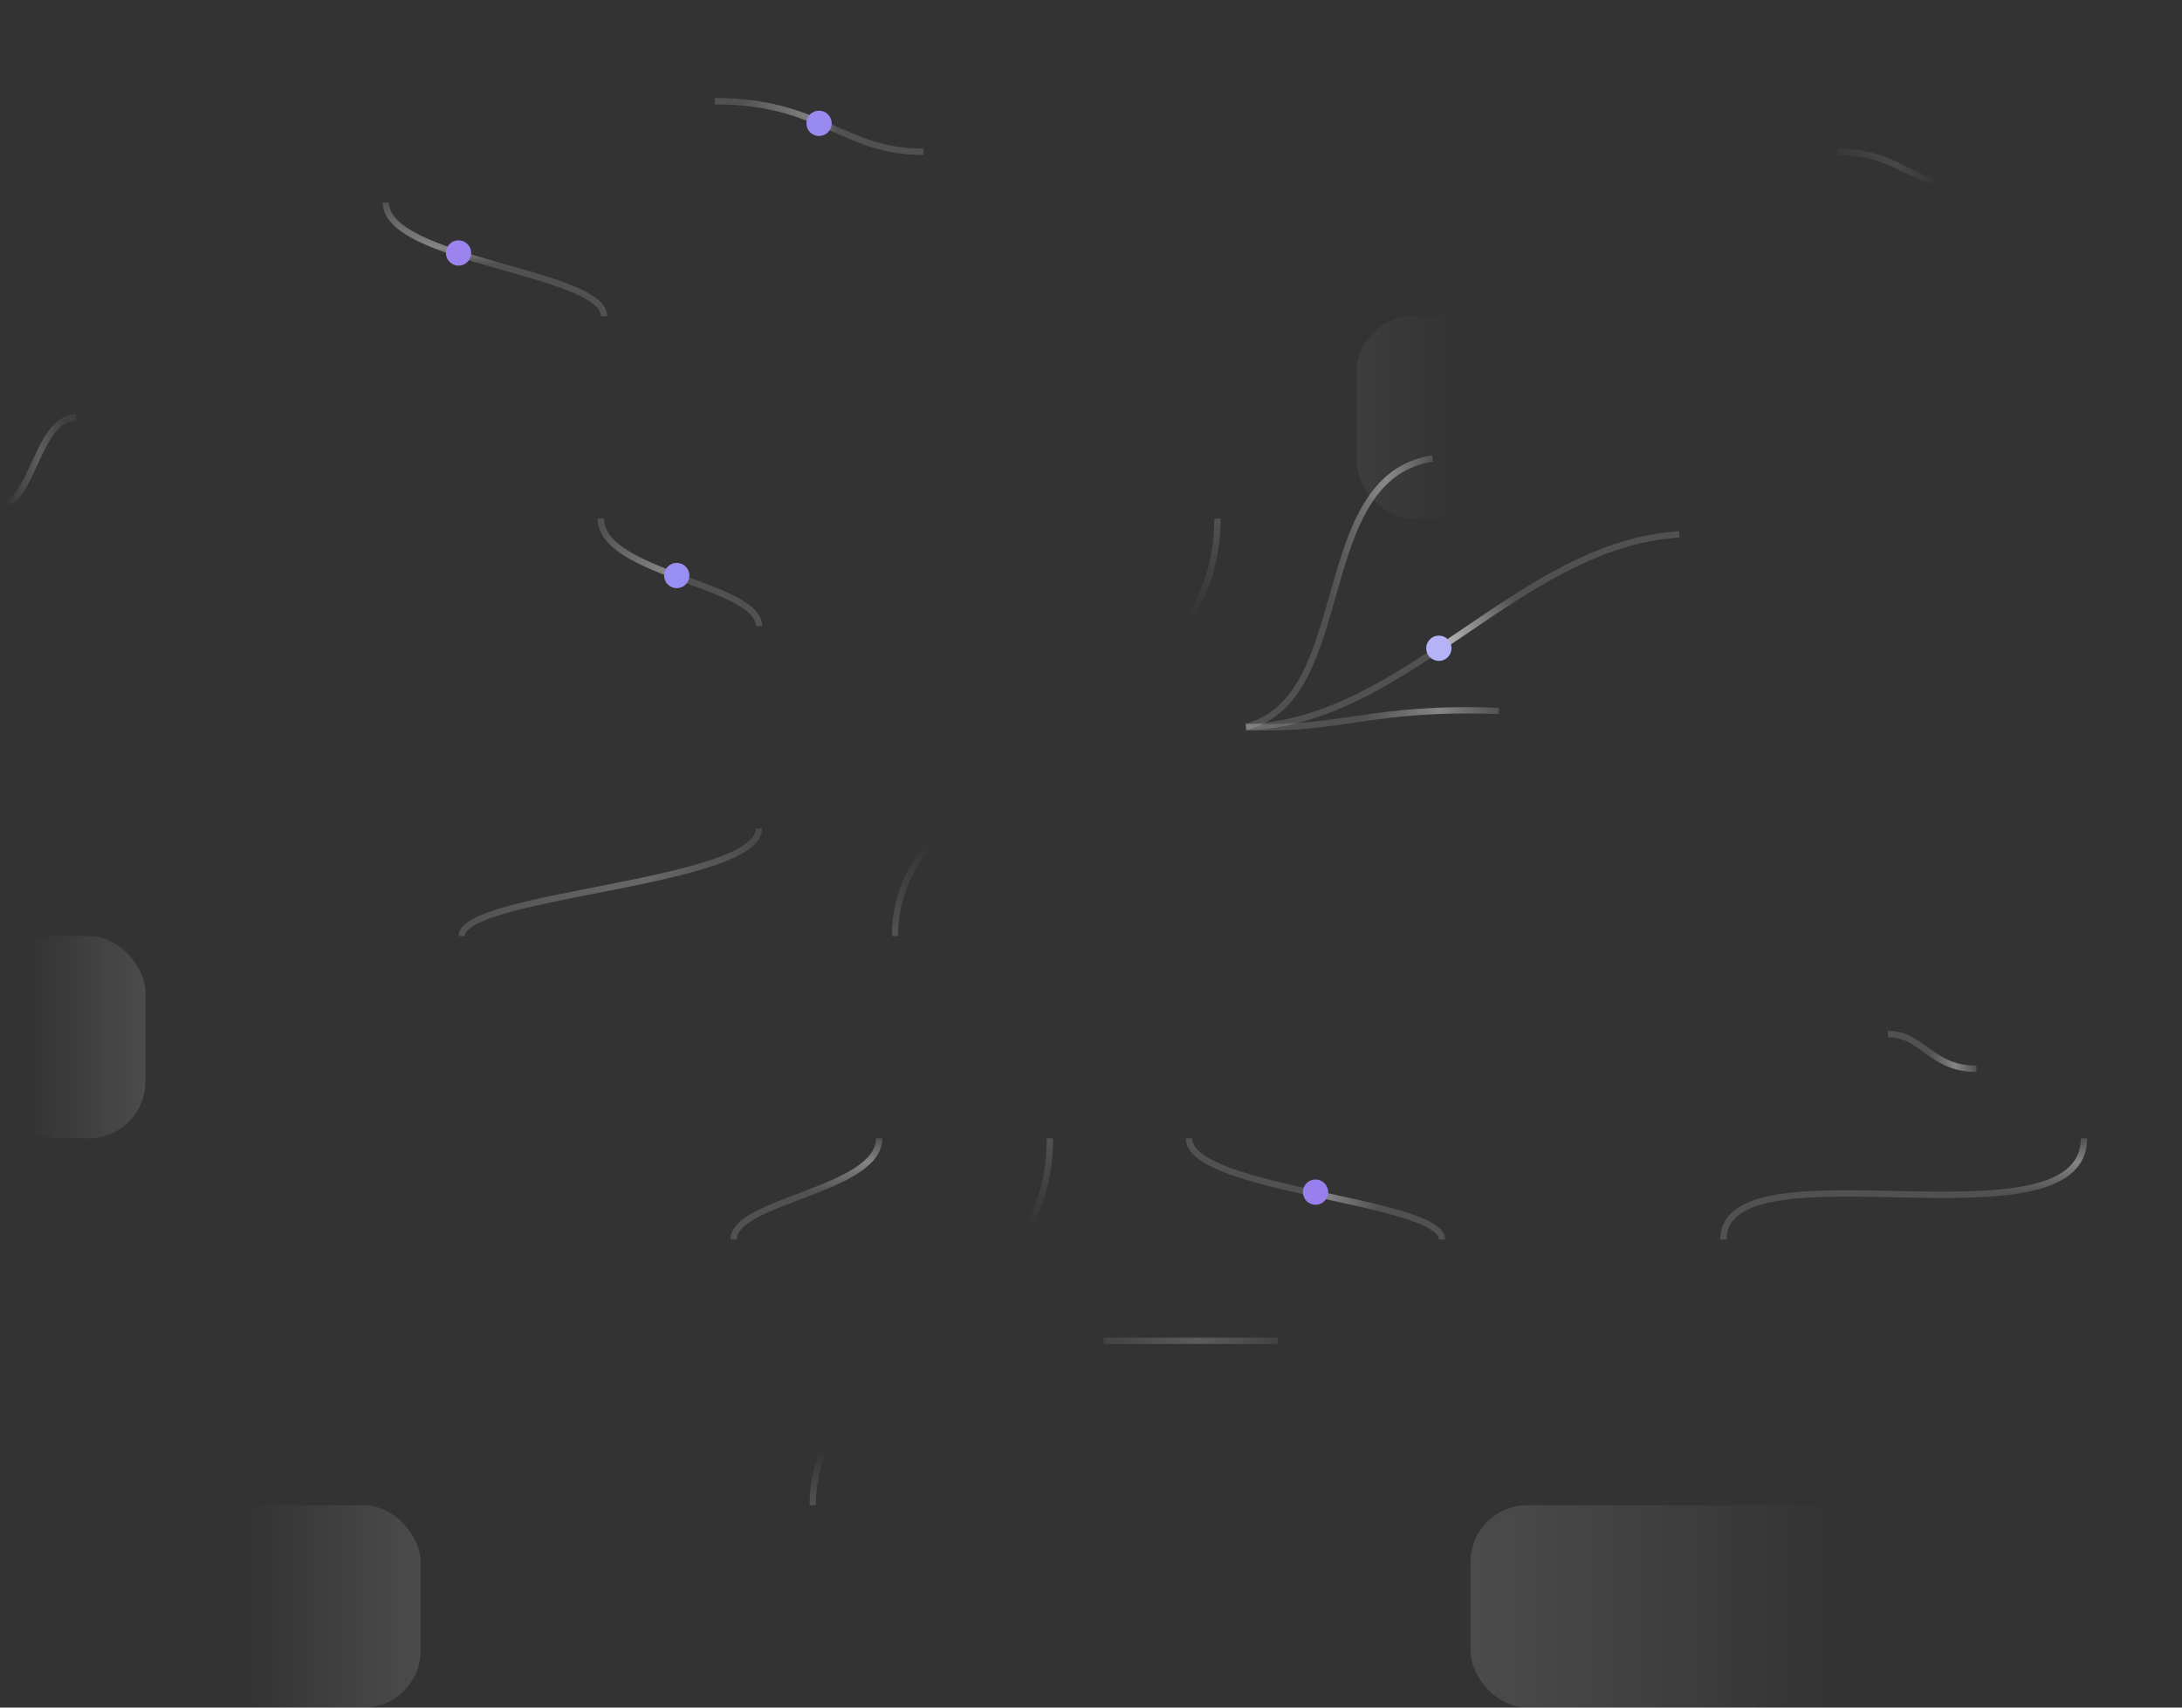 <svg width="690" height="540" viewBox="0 0 690 540" fill="none" xmlns="http://www.w3.org/2000/svg">
<rect x="0" y="0" width="690" height="540" fill="#333333" stroke="none"/>
<g clip-path="url(#clip0_467_1267)">
<path d="M332 360C332 419.706 257 426.348 257 476" stroke="url(#paint0_linear_467_1267)" stroke-width="2"/>
<path d="M385 164C385 231.941 283 239.5 283 296" stroke="url(#paint1_linear_467_1267)" stroke-width="2"/>
<path opacity="0.5" d="M349 424H404" stroke="url(#paint2_linear_467_1267)" stroke-width="2"/>
<path d="M226 32C259.971 32 266.279 48 292 48" stroke="url(#paint3_linear_467_1267)" stroke-width="2"/>
<circle cx="259" cy="39" r="4" fill="#998AF0"/>
<path d="M122 64C122 82.529 191 85.971 191 100" stroke="url(#paint4_linear_467_1267)" stroke-width="2"/>
<path d="M190 164C190 181.5 240 184.75 240 198" stroke="url(#paint5_linear_467_1267)" stroke-width="2"/>
<path d="M24 132C12.162 132 9.963 159 1 159" stroke="url(#paint6_linear_467_1267)" stroke-width="2"/>
<path d="M581 48C600.044 48 603.581 58 618 58" stroke="url(#paint7_linear_467_1267)" stroke-width="2"/>
<path d="M240 262C240 279.5 146 282.75 146 296" stroke="url(#paint8_linear_467_1267)" stroke-width="2"/>
<path d="M474.017 224.83C432.984 223.313 425.068 231.04 394 229.891" stroke="url(#paint9_linear_467_1267)" stroke-width="2"/>
<path d="M453 145C414 151 429 221 394.001 229.828" stroke="url(#paint10_linear_467_1267)" stroke-width="2"/>
<path d="M278 360C278 376.471 232 379.529 232 392" stroke="url(#paint11_linear_467_1267)" stroke-width="2"/>
<path d="M376 360C376 376.471 456 379.529 456 392" stroke="url(#paint12_linear_467_1267)" stroke-width="2"/>
<path d="M659 360C659 396.5 545 360 545 392" stroke="url(#paint13_linear_467_1267)" stroke-width="2"/>
<path d="M625 338C610.588 338 607.912 327 597 327" stroke="url(#paint14_linear_467_1267)" stroke-width="2"/>
<path d="M394.042 230C444.542 228.5 480.542 172 531.042 169" stroke="url(#paint15_linear_467_1267)" stroke-width="2"/>
<circle cx="214" cy="182" r="4" fill="#998EF2"/>
<circle cx="455" cy="205" r="4" fill="#B5B2F8"/>
<circle cx="416" cy="377" r="4" fill="#9780ED"/>
<circle cx="145" cy="80" r="4" fill="#9B84EE"/>
<rect x="465" y="476" width="143" height="64" rx="18" fill="url(#paint16_linear_467_1267)"/>
<rect x="133" y="540" width="68" height="64" rx="18" transform="rotate(-180 133 540)" fill="url(#paint17_linear_467_1267)"/>
<rect x="46" y="360" width="46" height="64" rx="18" transform="rotate(-180 46 360)" fill="url(#paint18_linear_467_1267)"/>
<rect x="429" y="100" width="97" height="64" rx="18" fill="url(#paint19_linear_467_1267)"/>
</g>
<defs>
<linearGradient id="paint0_linear_467_1267" x1="336.688" y1="360" x2="336.688" y2="476" gradientUnits="userSpaceOnUse">
<stop stop-color="white" stop-opacity="0.15"/>
<stop offset="0.239" stop-color="white" stop-opacity="0"/>
<stop offset="0.849" stop-color="white" stop-opacity="0"/>
<stop offset="1" stop-color="white" stop-opacity="0.15"/>
</linearGradient>
<linearGradient id="paint1_linear_467_1267" x1="391.376" y1="164" x2="391.376" y2="296" gradientUnits="userSpaceOnUse">
<stop stop-color="white" stop-opacity="0.15"/>
<stop offset="0.239" stop-color="white" stop-opacity="0"/>
<stop offset="0.771" stop-color="white" stop-opacity="0"/>
<stop offset="1" stop-color="white" stop-opacity="0.15"/>
</linearGradient>
<linearGradient id="paint2_linear_467_1267" x1="404" y1="424.5" x2="349" y2="424.5" gradientUnits="userSpaceOnUse">
<stop stop-color="white" stop-opacity="0.15"/>
<stop offset="0.45" stop-color="white" stop-opacity="0.4"/>
<stop offset="1" stop-color="white" stop-opacity="0.15"/>
</linearGradient>
<linearGradient id="paint3_linear_467_1267" x1="226" y1="31" x2="279.122" y2="31" gradientUnits="userSpaceOnUse">
<stop offset="0.154" stop-color="white" stop-opacity="0.15"/>
<stop offset="0.605" stop-color="white" stop-opacity="0.4"/>
<stop offset="0.725" stop-color="white" stop-opacity="0.15"/>
</linearGradient>
<linearGradient id="paint4_linear_467_1267" x1="117.687" y1="64" x2="117.687" y2="87.5" gradientUnits="userSpaceOnUse">
<stop stop-color="white" stop-opacity="0.15"/>
<stop offset="0.612" stop-color="white" stop-opacity="0.4"/>
<stop offset="0.826" stop-color="white" stop-opacity="0.15"/>
</linearGradient>
<linearGradient id="paint5_linear_467_1267" x1="186.875" y1="164" x2="213.5" y2="182.5" gradientUnits="userSpaceOnUse">
<stop offset="0.153" stop-color="white" stop-opacity="0.15"/>
<stop offset="0.886" stop-color="white" stop-opacity="0.4"/>
<stop offset="1" stop-color="white" stop-opacity="0.15"/>
</linearGradient>
<linearGradient id="paint6_linear_467_1267" x1="24" y1="130.312" x2="1" y2="130.312" gradientUnits="userSpaceOnUse">
<stop offset="0.171" stop-color="white" stop-opacity="0.06"/>
<stop offset="0.506" stop-color="white" stop-opacity="0.21"/>
<stop offset="0.966" stop-color="white" stop-opacity="0"/>
</linearGradient>
<linearGradient id="paint7_linear_467_1267" x1="581" y1="47.375" x2="618" y2="47.375" gradientUnits="userSpaceOnUse">
<stop stop-color="white" stop-opacity="0.03"/>
<stop offset="0.506" stop-color="white" stop-opacity="0.1"/>
<stop offset="0.866" stop-color="white" stop-opacity="0"/>
</linearGradient>
<linearGradient id="paint8_linear_467_1267" x1="245.876" y1="262" x2="151.5" y2="296" gradientUnits="userSpaceOnUse">
<stop stop-color="white" stop-opacity="0.08"/>
<stop offset="0.45" stop-color="white" stop-opacity="0.26"/>
<stop offset="1" stop-color="white" stop-opacity="0.15"/>
</linearGradient>
<linearGradient id="paint9_linear_467_1267" x1="474.035" y1="224.329" x2="431.83" y2="222.769" gradientUnits="userSpaceOnUse">
<stop stop-color="white" stop-opacity="0.15"/>
<stop offset="0.45" stop-color="white" stop-opacity="0.4"/>
<stop offset="1" stop-color="white" stop-opacity="0.15"/>
</linearGradient>
<linearGradient id="paint10_linear_467_1267" x1="452.351" y1="139.488" x2="421.5" y2="139.462" gradientUnits="userSpaceOnUse">
<stop stop-color="white" stop-opacity="0.15"/>
<stop offset="0.45" stop-color="white" stop-opacity="0.4"/>
<stop offset="1" stop-color="white" stop-opacity="0.15"/>
</linearGradient>
<linearGradient id="paint11_linear_467_1267" x1="280.875" y1="360" x2="280.875" y2="376.941" gradientUnits="userSpaceOnUse">
<stop stop-color="white" stop-opacity="0.15"/>
<stop offset="0.45" stop-color="white" stop-opacity="0.4"/>
<stop offset="1" stop-color="white" stop-opacity="0.15"/>
</linearGradient>
<linearGradient id="paint12_linear_467_1267" x1="370.999" y1="360" x2="458.824" y2="378.833" gradientUnits="userSpaceOnUse">
<stop offset="0.527" stop-color="white" stop-opacity="0.15"/>
<stop offset="0.568" stop-color="white" stop-opacity="0.4"/>
<stop offset="0.757" stop-color="white" stop-opacity="0.15"/>
</linearGradient>
<linearGradient id="paint13_linear_467_1267" x1="666.126" y1="360" x2="666.126" y2="376.941" gradientUnits="userSpaceOnUse">
<stop stop-color="white" stop-opacity="0.15"/>
<stop offset="0.45" stop-color="white" stop-opacity="0.4"/>
<stop offset="1" stop-color="white" stop-opacity="0.15"/>
</linearGradient>
<linearGradient id="paint14_linear_467_1267" x1="625" y1="338.688" x2="610.176" y2="338.688" gradientUnits="userSpaceOnUse">
<stop stop-color="white" stop-opacity="0.15"/>
<stop offset="0.45" stop-color="white" stop-opacity="0.4"/>
<stop offset="1" stop-color="white" stop-opacity="0.15"/>
</linearGradient>
<linearGradient id="paint15_linear_467_1267" x1="531" y1="169" x2="394" y2="230" gradientUnits="userSpaceOnUse">
<stop offset="0.374" stop-color="white" stop-opacity="0.15"/>
<stop offset="0.565" stop-color="white" stop-opacity="0.7"/>
<stop offset="0.59" stop-color="white" stop-opacity="0.15"/>
</linearGradient>
<linearGradient id="paint16_linear_467_1267" x1="465" y1="508" x2="608" y2="508" gradientUnits="userSpaceOnUse">
<stop stop-color="white" stop-opacity="0.12"/>
<stop offset="0.803" stop-color="white" stop-opacity="0"/>
</linearGradient>
<linearGradient id="paint17_linear_467_1267" x1="133" y1="572" x2="201" y2="572" gradientUnits="userSpaceOnUse">
<stop stop-color="white" stop-opacity="0.12"/>
<stop offset="0.803" stop-color="white" stop-opacity="0"/>
</linearGradient>
<linearGradient id="paint18_linear_467_1267" x1="46" y1="392" x2="92" y2="392" gradientUnits="userSpaceOnUse">
<stop stop-color="white" stop-opacity="0.12"/>
<stop offset="0.803" stop-color="white" stop-opacity="0"/>
</linearGradient>
<linearGradient id="paint19_linear_467_1267" x1="429" y1="132" x2="526" y2="132" gradientUnits="userSpaceOnUse">
<stop stop-color="white" stop-opacity="0.05"/>
<stop offset="0.317" stop-color="white" stop-opacity="0"/>
</linearGradient>
<clipPath id="clip0_467_1267">
<rect width="690" height="540" fill="white"/>
</clipPath>
</defs>
</svg>
